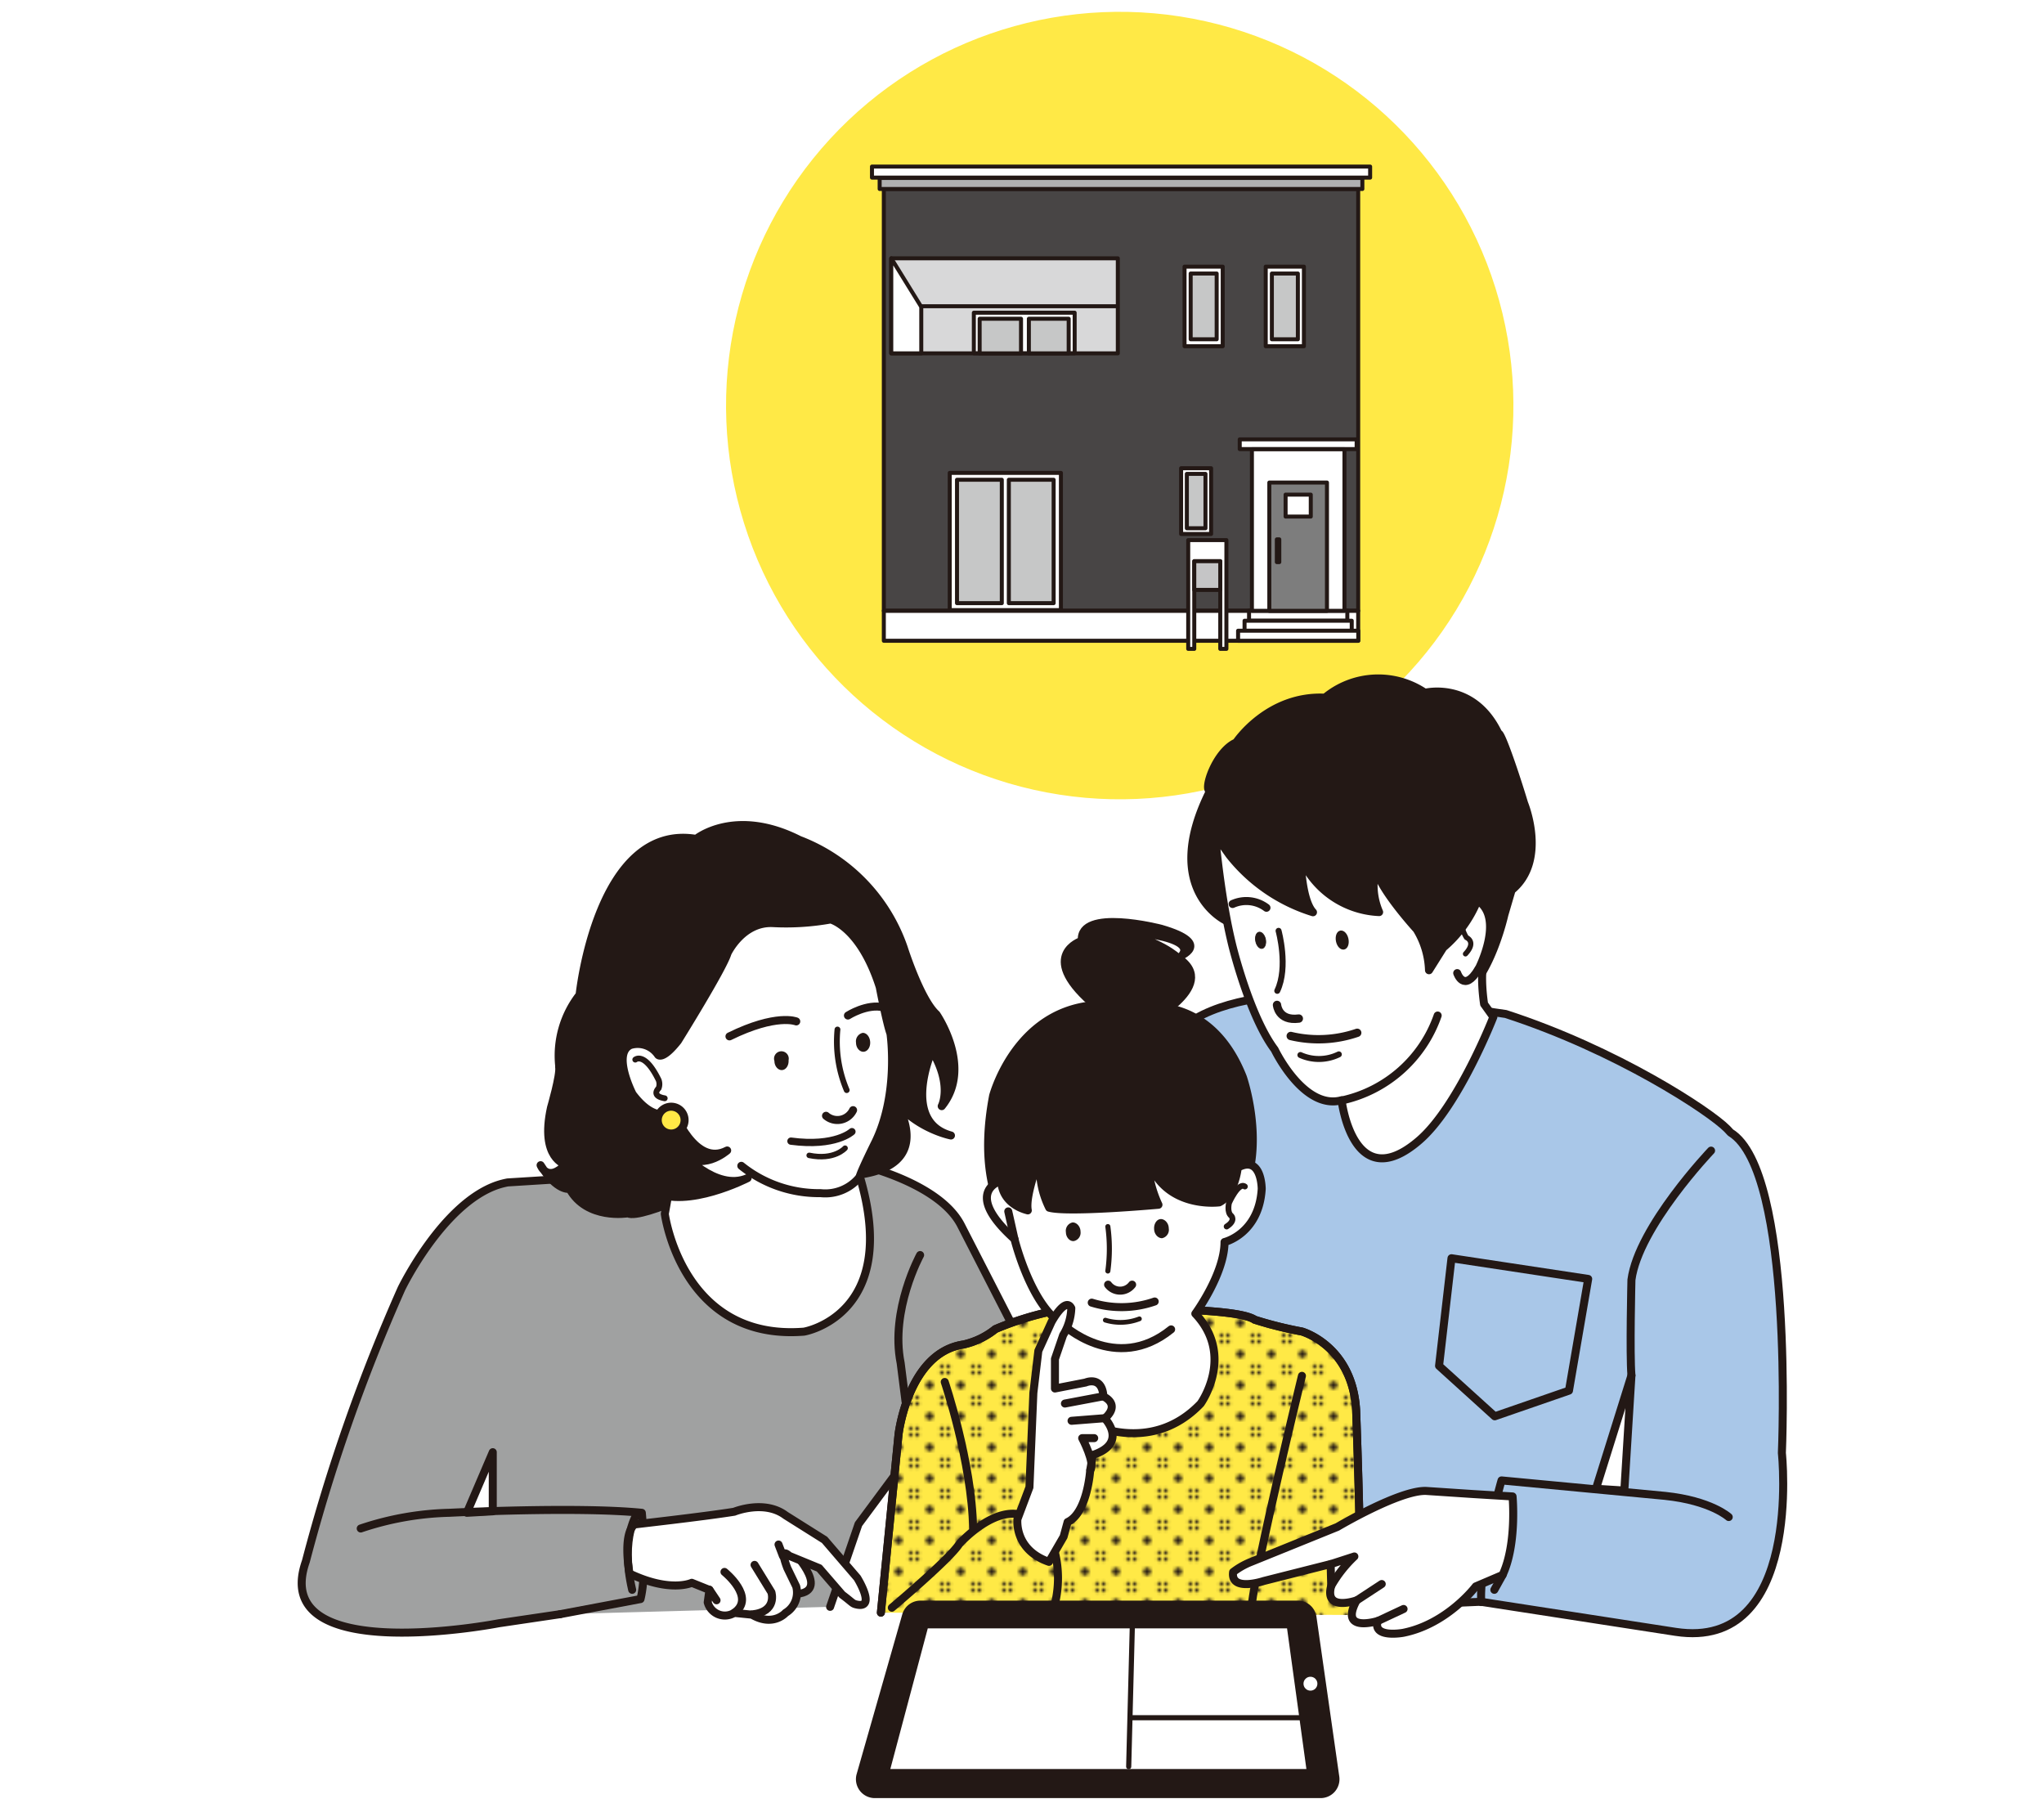 <svg xmlns="http://www.w3.org/2000/svg" xmlns:xlink="http://www.w3.org/1999/xlink" viewBox="0 0 250 220"><defs><style>.cls-1,.cls-11,.cls-15,.cls-18,.cls-19,.cls-21,.cls-22,.cls-25,.cls-29,.cls-3,.cls-30,.cls-35{fill:none;}.cls-12,.cls-17,.cls-2,.cls-20,.cls-23,.cls-27,.cls-28,.cls-9{fill:#231815;}.cls-10,.cls-11,.cls-12,.cls-13,.cls-15,.cls-16,.cls-17,.cls-18,.cls-19,.cls-20,.cls-21,.cls-22,.cls-23,.cls-24,.cls-25,.cls-26,.cls-27,.cls-28,.cls-29,.cls-3,.cls-30,.cls-31,.cls-32,.cls-33,.cls-34,.cls-35,.cls-36,.cls-37,.cls-38,.cls-4,.cls-6,.cls-7,.cls-8,.cls-9{stroke:#231815;}.cls-10,.cls-11,.cls-12,.cls-13,.cls-15,.cls-16,.cls-17,.cls-18,.cls-19,.cls-21,.cls-22,.cls-23,.cls-24,.cls-25,.cls-26,.cls-27,.cls-28,.cls-29,.cls-3,.cls-30,.cls-31,.cls-32,.cls-33,.cls-34,.cls-35,.cls-36,.cls-37,.cls-38,.cls-4,.cls-6,.cls-7,.cls-8,.cls-9{stroke-linecap:round;stroke-linejoin:round;}.cls-10,.cls-3,.cls-4,.cls-6,.cls-7,.cls-8,.cls-9{stroke-width:0.98px;}.cls-4{fill:#a0a1a1;}.cls-5,.cls-7{fill:#ffe946;}.cls-6{fill:#a9c7e8;}.cls-8{fill:url(#新規パターンスウォッチ_20);}.cls-10,.cls-13,.cls-14,.cls-16,.cls-24,.cls-26,.cls-32{fill:#fff;}.cls-11{stroke-width:0.71px;}.cls-12,.cls-13{stroke-width:0.9px;}.cls-15,.cls-26{stroke-width:0.63px;}.cls-16{stroke-width:0.93px;}.cls-17{stroke-width:0.79px;}.cls-18{stroke-width:0.89px;}.cls-19{stroke-width:0.67px;}.cls-20{stroke-miterlimit:10;stroke-width:0.28px;}.cls-21{stroke-width:0.62px;}.cls-22{stroke-width:0.58px;}.cls-23,.cls-24,.cls-25{stroke-width:0.98px;}.cls-27{stroke-width:0.34px;}.cls-28{stroke-width:0.1px;}.cls-29{stroke-width:1.02px;}.cls-30{stroke-width:0.73px;}.cls-31{fill:#484545;}.cls-31,.cls-32,.cls-33,.cls-34,.cls-35,.cls-36,.cls-37,.cls-38{stroke-width:0.49px;}.cls-33{fill:#b0b0b1;}.cls-34{fill:#7d7d7d;}.cls-36{fill:#c6c7c7;}.cls-37{fill:#d8d8d9;}.cls-38{fill:#c5c5c6;}</style><pattern id="新規パターンスウォッチ_20" data-name="新規パターンスウォッチ 20" width="9.04" height="9.04" patternTransform="translate(39.78 137.27) scale(0.38)" patternUnits="userSpaceOnUse" viewBox="0 0 9.04 9.04"><rect class="cls-1" width="9.04" height="9.04"/><path class="cls-2" d="M1.24,0A1.25,1.25,0,0,1,0,1.24,1.24,1.24,0,0,1-1.24,0,1.24,1.24,0,0,1,0-1.24,1.25,1.25,0,0,1,1.24,0Z"/><path class="cls-2" d="M10.28,0A1.24,1.24,0,0,1,9,1.24,1.25,1.25,0,0,1,7.8,0,1.25,1.25,0,0,1,9-1.24,1.24,1.24,0,0,1,10.28,0Z"/><path class="cls-2" d="M1.24,9A1.24,1.24,0,0,1,0,10.28,1.23,1.23,0,0,1-1.24,9,1.24,1.24,0,0,1,0,7.8,1.25,1.25,0,0,1,1.24,9Z"/><path class="cls-2" d="M5.76,4.52A1.24,1.24,0,1,1,4.52,3.28,1.24,1.24,0,0,1,5.76,4.52Z"/><path class="cls-2" d="M10.28,9A1.24,1.24,0,0,1,7.8,9a1.24,1.24,0,0,1,2.48,0Z"/></pattern></defs><g id="Main_理想の住まい探しのコツ_" data-name="Main（理想の住まい探しのコツ）"><g id="_03_img" data-name="03_img"><path class="cls-3" d="M61.87,147s4.86,12.44,2.69,19.8l-4.29,10.81"/><path class="cls-4" d="M68.5,197.4,61,198.51S32.8,204,37.41,190.94A218.57,218.57,0,0,1,49.1,157.59s5-10.36,11.72-12.66a9.48,9.48,0,0,1,1.27-.33l20.79-1.3,21.43-1.08s10.39,2.17,13.21,7.58l8,15.59-15.45,14.16L105,186.39l-3.47,10.11M60.27,184.82v-7.23L57.1,185Z"/><circle class="cls-5" cx="136.95" cy="49.6" r="48.15" transform="translate(58.63 172.4) rotate(-77.38)"/><path class="cls-6" d="M144.76,197.43l-8.23-7.14v-4.55l5.85-56.94c3.68-9.74,27.06-6.93,27.06-6.93L184.16,124c13.59,4.4,25,11.92,27.09,14.06l.41.44c7.79,4.76,6.28,39.19,6.28,39.19s2.6,24.25-13,21.87l-23.82-3.68Zm54.78-29.23-4.34,13.86,3.47.22Z"/><path class="cls-3" d="M209.28,140.71s-8.88,9.31-9.74,15.8c0,0-.22,9.09,0,11.69"/><path class="cls-3" d="M211.44,185.52s-2.16-2-7.79-2.59l-20-1.89s-2.7,9.25-2.49,14.88"/><path class="cls-7" d="M107.74,197.21l2.16-21.79s1.16-10,7.94-11a9.51,9.51,0,0,0,3.9-1.88s8.37-3.75,14.72-2.45c0,0,14.72-.29,17,1.3a47.52,47.52,0,0,0,5.77,1.44s6.21,1.73,6.64,9.67c0,0,.73,19.34.44,25"/><path class="cls-8" d="M107.74,197.21l2.16-21.79s1.16-10,7.94-11a9.51,9.51,0,0,0,3.9-1.88s8.37-3.75,14.72-2.45c0,0,14.72-.29,17,1.3a47.52,47.52,0,0,0,5.77,1.44s6.21,1.73,6.64,9.67c0,0,.73,19.34.44,25"/><path class="cls-9" d="M138.7,123.28s9.09-2.28,13.31,8.44c0,0,2.57,7.36.25,13.38a10.77,10.77,0,0,1-5.12,5.78L127,153.48s-8.45-4.22-5.53-19.49C121.48,134,125.06,120.35,138.7,123.28Z"/><path class="cls-10" d="M122.46,144.39s-4.87,1.3,1.62,7.14c0,0,2,8.12,5.85,10.39,0,0-5,6.86,2.92,12,0,0,7.8,4.22,14-2.27,0,0,4.22-5.85-.65-11,0,0,3.57-4.87,3.57-8.76,0,0,4.22-1,4.55-6.5,0,0,0-4.22-2.93-2.6,0,0-.32,3.28-2.27,4.25,0,0-6.92.9-8.77-5.55a14.38,14.38,0,0,0,1.34,5.84s-11.08,1-13.36.36a10.8,10.8,0,0,1-1-6.52s-2,4.9-1.62,6.85C125.71,148,122.6,147.42,122.46,144.39Z"/><path class="cls-3" d="M129.93,161.92s6.49,6.17,13.31.65"/><path class="cls-11" d="M152.26,145.1c-.8-.58-1.94,2-1.94,2s-.29,1.15.28,1.59c0,0,.58.57-.57,1.3"/><line class="cls-10" x1="123.32" y1="148.14" x2="124.08" y2="151.53"/><path class="cls-12" d="M161.48,219.44H107a1.86,1.86,0,0,1-1.79-2.37l5.58-19.53a1.86,1.86,0,0,1,1.79-1.35h46.15a1.85,1.85,0,0,1,1.84,1.6l2.79,19.52A1.86,1.86,0,0,1,161.48,219.44Z"/><polygon class="cls-13" points="113.13 198.68 157.81 198.68 160.3 216.78 108.31 216.78 113.13 198.68"/><circle class="cls-14" cx="160.28" cy="205.9" r="0.85"/><line class="cls-15" x1="138.05" y1="216.04" x2="138.54" y2="197.1"/><line class="cls-15" x1="159.47" y1="210.06" x2="138.54" y2="210.06"/><polygon class="cls-3" points="177.53 153.87 194.25 156.4 191.9 170.06 182.82 173.2 176.01 167.03 177.53 153.87"/><path class="cls-9" d="M88.78,144.1s-10.24,5.11-12,4.28c0,0-5,.84-7.11-3,0,0-1.51.36-3.55-2.89,0,0,.83,2.22,3.05-.09,0,0-3.15-.72-1.78-6.94,0,0,1.17-4,1-5"/><path class="cls-9" d="M68.4,130.41a12.08,12.08,0,0,1,2.49-8.75s2.18-21.09,14.26-19.07c0,0,4.72-3.89,12.61.12a21.66,21.66,0,0,1,12.77,13.17s2,6.34,4,8.16c0,0,4.49,6.48.65,11.23,0,0,1.37-2.55-1.19-6.8,0,0-3.87,8.7,2.32,10.39,0,0-5.55-1.08-8-6.07,0,0,8.71,10.76-5.9,11.06L83,144.3l-9.79-.15"/><path class="cls-10" d="M105.16,143.86c.16-.68,1.92-4.22,1.92-4.22,2.91-6,1.83-13.25,1.83-13.25-.47-1.27-1.31-5.69-1.31-5.69-2.35-7.36-6-8.26-6-8.26a30.7,30.7,0,0,1-7,.45c-3.79-.23-5.62,3.68-5.62,3.68-.54,1.85-6.07,10.72-6.07,10.72C81,129.7,80.49,129,80.49,129a3,3,0,0,0-3.38-1.2c-2.28,1.06.26,6,.26,6,2.89,3.86,5,2.09,5,2.09.84,2.78-1.06,12.55-1.06,12.55s2.05,15.57,17,14.41C98.34,162.87,110.2,160.81,105.16,143.86Z"/><path class="cls-9" d="M80.72,138l1.69-2.08s2.58,6.87,6.53,4.77c0,0-3.25,2.86-5.74.09,0,0,4.34,5,8.24,3.29,0,0-7.42,3.82-11.53,1.65l-3.32-3.9Z"/><path class="cls-3" d="M97.39,124.91s-2.41-1-8.17,1.83"/><path class="cls-3" d="M103.71,124.19s2.32-1.49,4.36-1"/><path class="cls-2" d="M94.72,129.75c0,.64.45,1.14.93,1.11s.84-.56.8-1.2a.9.9,0,1,0-1.73.09Z"/><path class="cls-2" d="M104.7,127.51c0,.64.45,1.14.93,1.11s.84-.56.8-1.2-.45-1.13-.92-1.11A1.06,1.06,0,0,0,104.7,127.51Z"/><path class="cls-3" d="M104.34,135.76a2.13,2.13,0,0,1-3.31.69"/><path class="cls-11" d="M102.43,125.9a15.26,15.26,0,0,0,1.13,7.41"/><path class="cls-11" d="M77.7,129.58s1.15-1,2.86,2.5a1.42,1.42,0,0,1,0,1s-1,.93.74,1.23"/><path class="cls-7" d="M80.55,137.54a1.64,1.64,0,1,0,1-2.11A1.64,1.64,0,0,0,80.55,137.54Z"/><path class="cls-3" d="M90.67,142.57a15.14,15.14,0,0,0,9.7,3.34,5.39,5.39,0,0,0,4.79-2"/><path class="cls-3" d="M44.12,186.92A36.6,36.6,0,0,1,54.94,185s15.58-.79,23.56,0c0,0,.71,7.09-.16,10.55L68.5,197.4"/><path class="cls-3" d="M112.54,153.48s-3.68,6.71-2.38,13.21l.6,4.73"/><path class="cls-16" d="M97.06,189.85s5.08,5.31-.44,5.09l-2.7-5.3Z"/><path class="cls-10" d="M89.8,184.87s3.68-1.51,6.28.44l4.77,3,4,4.65s2.39,3.83-.11,3.25c-.52-.12-.43-.22-1.73-1.19l-2.81-3.25-3.68-1.51s-1.3-1.3-.22,1.51L97.38,194a2.9,2.9,0,0,1-1.3,3.24s-1.51,1.74-4.11.22l-2.17-.22a2.17,2.17,0,0,1-3.24-1.29l.21-1.52-2.16-.87S82,194.81,77,192.43c0,0-.91-4.73.6-6C77.59,186.41,85.69,185.52,89.8,184.87Z"/><path class="cls-10" d="M92.29,191.37l2.06,3.35s.76,2.39-2.38,2.71"/><path class="cls-10" d="M88.61,192.23s3.9,3.14,1.19,5"/><line class="cls-10" x1="87.64" y1="195.7" x2="86.77" y2="194.4"/><line class="cls-10" x1="95.22" y1="188.88" x2="95.76" y2="190.29"/><path class="cls-17" d="M144.18,117.1c5.36,3.58-4.48,8.38-4.48,8.38l-6.3-2.86c-6.58-5.83-1.18-7.63-1.18-7.63-.23-4.13,9.8-1.51,9.8-1.51C148.72,115.41,144.18,117.1,144.18,117.1Zm0,0c3.15-2.65-7.75-3.22-7.75-3.22C141.8,114.75,144.18,117.1,144.18,117.1Z"/><path class="cls-18" d="M104.2,138.39s-2,1.89-7.46,1.16"/><path class="cls-19" d="M103.36,140.41s-1.32,1.52-4.39.88"/><path class="cls-20" d="M130.51,150.68c0,.55.41,1,.82.95a.9.9,0,0,0,.69-1c0-.56-.41-1-.82-1A.91.91,0,0,0,130.51,150.68Z"/><path class="cls-20" d="M141.3,150.28c0,.56.41,1,.82,1a.91.91,0,0,0,.69-1.06c0-.55-.41-1-.82-1S141.26,149.73,141.3,150.28Z"/><path class="cls-3" d="M138.47,157.1a1.84,1.84,0,0,1-2.94,0"/><path class="cls-21" d="M135.5,150a20.12,20.12,0,0,1,0,5.43"/><path class="cls-3" d="M133.53,159.3a12.32,12.32,0,0,0,7.7-.14"/><path class="cls-22" d="M135.19,161.44a6.39,6.39,0,0,0,4.17-.16"/><path class="cls-23" d="M174.28,84.72s5.92-1.5,9,5c.28-.28,2.09,5.05,3.13,8.51,0,0,2.9,7-1.53,10.63l-.88,3s-1.61,7.27-5,9.8l-29-9.05s-8.13-3.69-2-15.89c-.88-.06.7-4.83,3.2-5.92,0,0,3.86-5.82,10.86-5.48A10.18,10.18,0,0,1,174.28,84.72Z"/><path class="cls-24" d="M173.47,139.55c-8,6.78-9.38-5-9.38-5-4.64,1.25-8.19-6.2-8.19-6.2-3.1-4.13-5.2-12.83-5.2-12.83-.24-1-.46-2-.65-3-1-5.19-1.44-10.44-1.44-10.44l1.77,2.48a20.86,20.86,0,0,0,10.21,7c-1.45-1.55-1.52-6.74-1.52-6.74a10.93,10.93,0,0,0,9.61,6.72,8.23,8.23,0,0,1-.4-5.39c.32,2.39,5,7.5,5,7.5a10.19,10.19,0,0,1,1.5,5l1.74-2.77a15,15,0,0,0,4.19-5.78c3.38,2.17.13,8.41.13,8.41l.9-1.55c-.9,1.55-.22,5.83-.22,5.83l1.13,1.58S178.32,135.49,173.47,139.55Z"/><path class="cls-25" d="M175.84,124.19a16,16,0,0,1-11.75,10.39"/><path class="cls-26" d="M178.75,111.88a4.25,4.25,0,0,0,.61,2.77s1.27.52-.12,2"/><path class="cls-25" d="M178.23,119s.82,2.47,2.58-.47"/><path class="cls-27" d="M163.57,115.09c.11.54.47.93.8.86s.5-.56.39-1.11-.47-.93-.8-.87S163.46,114.54,163.57,115.09Z"/><path class="cls-28" d="M153.59,115.11c.11.55.47.93.79.87s.51-.57.4-1.11-.47-.94-.8-.87S153.48,114.56,153.59,115.11Z"/><path class="cls-29" d="M156.19,122.89s.15,2,2.67,1.67"/><path class="cls-30" d="M156.38,113.83s1.23,4.43-.16,7.34"/><path class="cls-29" d="M166,126.3a14.59,14.59,0,0,1-8.13.39"/><path class="cls-30" d="M163.75,128.94a5.54,5.54,0,0,1-4.7.08"/><path class="cls-3" d="M150.76,110.55a4.09,4.09,0,0,1,4.14.46"/><rect class="cls-31" x="108.1" y="23.1" width="58.02" height="51.59"/><rect class="cls-32" x="106.65" y="20.37" width="60.93" height="1.35"/><rect class="cls-33" x="107.59" y="21.76" width="59.04" height="1.35"/><rect class="cls-32" x="108.1" y="74.7" width="58.02" height="3.66"/><rect class="cls-32" x="152.77" y="74.68" width="12.02" height="1.23"/><rect class="cls-32" x="152.22" y="75.91" width="13.11" height="1.23"/><rect class="cls-32" x="151.43" y="77.13" width="14.7" height="1.23"/><rect class="cls-32" x="151.63" y="53.73" width="14.3" height="1.19"/><rect class="cls-32" x="153.12" y="54.94" width="11.32" height="19.76"/><rect class="cls-34" x="155.25" y="59.01" width="7.05" height="15.69"/><rect class="cls-35" x="156.17" y="65.96" width="0.3" height="2.78"/><rect class="cls-32" x="157.24" y="60.49" width="3.08" height="2.68"/><rect class="cls-32" x="144.46" y="57.26" width="3.67" height="8.04"/><rect class="cls-36" x="145.16" y="57.95" width="2.28" height="6.65"/><rect class="cls-32" x="116.16" y="57.83" width="13.6" height="16.78"/><rect class="cls-36" x="117.05" y="58.67" width="5.48" height="15.09"/><rect class="cls-36" x="123.39" y="58.67" width="5.48" height="15.09"/><polygon class="cls-32" points="145.33 66.05 145.33 79.35 146.07 79.35 146.07 68.63 149.25 68.63 149.25 79.35 150 79.35 150 66.05 145.33 66.05"/><rect class="cls-32" x="144.88" y="32.61" width="4.67" height="9.73"/><rect class="cls-36" x="145.63" y="33.45" width="3.18" height="8.04"/><rect class="cls-32" x="154.81" y="32.61" width="4.67" height="9.73"/><rect class="cls-36" x="155.56" y="33.45" width="3.18" height="8.04"/><rect class="cls-37" x="109.01" y="31.59" width="27.71" height="11.62"/><rect class="cls-32" x="119.11" y="38.24" width="12.33" height="4.96"/><rect class="cls-36" x="119.82" y="38.98" width="5.06" height="4.23"/><rect class="cls-36" x="125.84" y="38.98" width="4.87" height="4.23"/><polygon class="cls-32" points="112.68 37.53 109.01 31.59 109.01 43.21 112.68 43.21 112.68 37.53"/><line class="cls-37" x1="136.62" y1="37.45" x2="112.68" y2="37.45"/><rect class="cls-38" x="146.07" y="68.63" width="3.18" height="3.51"/><path class="cls-3" d="M78,185s-2.19,2.87-.68,9.42"/><path class="cls-3" d="M109.08,196.61s7-5.87,8.24-7.79c0,0,5-5.65,8.82-3l2.71,3.38a13.23,13.23,0,0,1,0,7.57"/><path class="cls-10" d="M128.3,191l1.79-3.08.49-1.79c2.43-1.14,2.76-6.33,2.76-6.33l.32-1.87c4.39-1.46,1.47-4.47,1.47-4.47,2-1.79-.17-2.68-.17-2.68-.16-2.6-2.19-1.71-2.19-1.71l-3.74.73v-3.61l1-2.92a6.66,6.66,0,0,0,1-3.29c-.73-1.47-2.43,1.7-2.43,1.7L127,165.19l-.61,5.15-.48,11.54-1.47,3.9S124,189.51,128.3,191Z"/><line class="cls-10" x1="130.25" y1="171.64" x2="134.96" y2="170.75"/><line class="cls-10" x1="131.06" y1="173.75" x2="135.13" y2="173.43"/><path class="cls-3" d="M133.83,175.87h-1.47s1.63,3.08,1,3.9"/><path class="cls-3" d="M115.55,169s3.32,9.79,3.47,17.92"/><path class="cls-3" d="M159.24,168.25s-5.42,22.15-6.17,28.17"/><path class="cls-10" d="M185,183s.55,5.83-1.22,9.6L180.5,194s-3.47,4.61-8.89,5.68c0,0-3.77.69-3.1-1.45,0,0-4.8,1.52-2.58-2.52,0,0-4,1.43-3.11-1.78l-.07-2.66-8.18,2.07s-4.08,1.37-3.75-1.09a9,9,0,0,1,2.23-1.26l10.52-4.26s7.72-4.58,10.91-4.4l5.73.38Z"/><path class="cls-3" d="M162.82,193.94a15.45,15.45,0,0,1,2.83-3.6l-2.9.94"/><line class="cls-3" x1="169" y1="193.71" x2="165.93" y2="195.72"/><line class="cls-3" x1="171.67" y1="196.76" x2="168.51" y2="198.24"/><line class="cls-6" x1="182.77" y1="194.42" x2="183.78" y2="192.6"/></g></g></svg>
